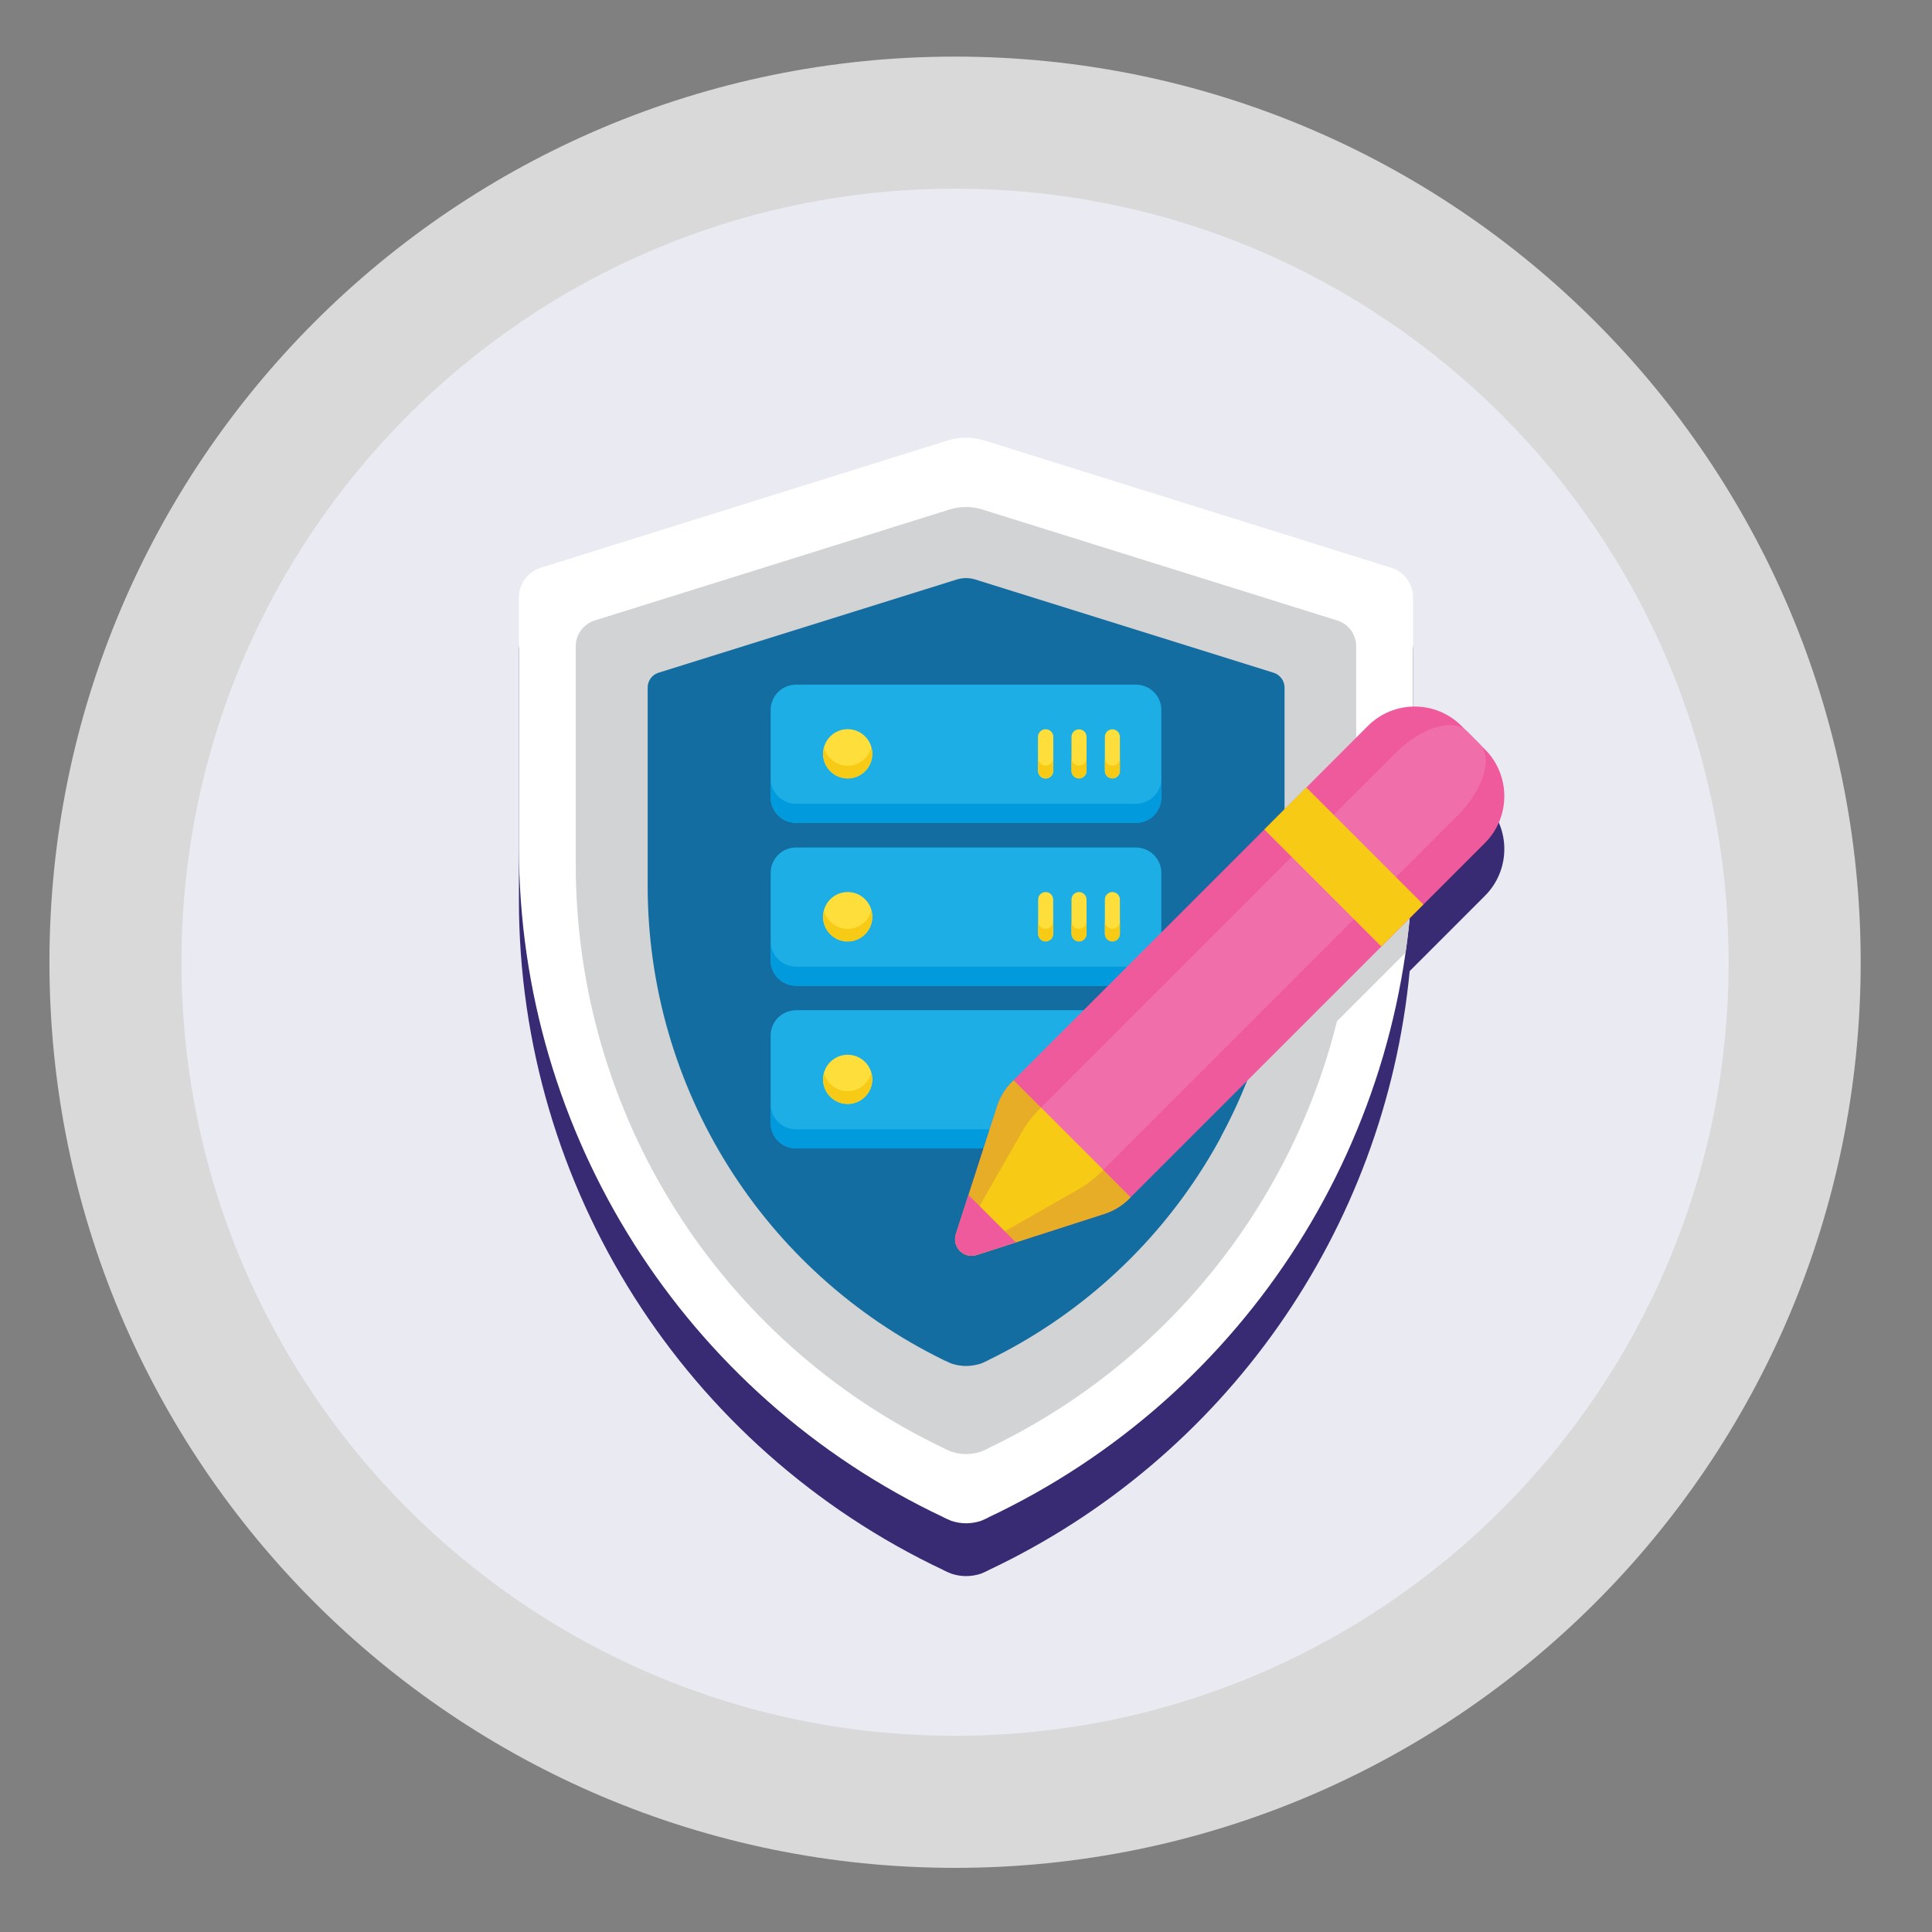 <svg width="100" height="100" viewBox="0 0 100 100" fill="none" xmlns="http://www.w3.org/2000/svg">
<rect x="0" y="0" width="100" height="100" fill="#808080" stroke="none"/>
<g id="privacy by design">
<g id="Group">
<g id="Group_2">
<path id="Vector" d="M49.434 96.68C75.322 96.68 96.309 75.693 96.309 49.805C96.309 23.916 75.322 2.93 49.434 2.93C23.545 2.93 2.559 23.916 2.559 49.805C2.559 75.693 23.545 96.68 49.434 96.68Z" fill="#D9D9D9"/>
<path id="Vector_2" d="M49.434 89.844C71.547 89.844 89.473 71.918 89.473 49.805C89.473 27.692 71.547 9.766 49.434 9.766C27.321 9.766 9.395 27.692 9.395 49.805C9.395 71.918 27.321 89.844 49.434 89.844Z" fill="#EAEBF2"/>
</g>
<path id="Vector_3" d="M76.86 41.521L76.577 41.238L75.931 40.593L75.93 40.592L75.648 40.31C74.957 39.619 74.045 39.285 73.139 39.307V33.656C73.139 32.959 72.682 32.334 72.017 32.125L50.957 25.535C50.332 25.343 49.667 25.343 49.041 25.535L27.982 32.125C27.316 32.334 26.859 32.959 26.859 33.656V46.595C26.859 61.466 35.461 74.958 48.849 81.275C48.857 81.283 48.865 81.291 48.873 81.291C48.994 81.347 49.114 81.403 49.234 81.451C49.475 81.531 49.731 81.579 50.004 81.579C50.277 81.579 50.541 81.531 50.782 81.451C50.902 81.403 51.014 81.347 51.134 81.291C51.143 81.291 51.15 81.283 51.159 81.275C63.436 75.481 71.682 63.654 72.965 50.263L76.86 46.367C78.198 45.029 78.198 42.86 76.86 41.521Z" fill="#382B73"/>
<g id="Group_3">
<g id="Group_4">
<path id="Vector_4" d="M73.14 30.922V43.86C73.14 58.731 64.546 72.223 51.159 78.54C51.151 78.549 51.143 78.556 51.134 78.556C51.014 78.613 50.902 78.669 50.782 78.717C50.541 78.797 50.277 78.845 50.004 78.845C49.731 78.845 49.475 78.797 49.234 78.717C49.114 78.669 48.994 78.612 48.873 78.556C48.865 78.556 48.857 78.548 48.849 78.54C35.461 72.223 26.859 58.731 26.859 43.86V30.922C26.859 30.224 27.316 29.599 27.982 29.39L49.041 22.801C49.667 22.608 50.332 22.608 50.957 22.801L72.017 29.39C72.683 29.599 73.14 30.224 73.14 30.922Z" fill="white"/>
<path id="Vector_5" d="M70.197 33.455V44.751C70.197 57.682 62.758 69.418 51.158 74.957C51.15 74.966 51.142 74.974 51.134 74.974C51.013 75.029 50.901 75.086 50.781 75.134C50.773 75.134 50.765 75.142 50.757 75.142C50.524 75.214 50.268 75.262 50.003 75.262C49.73 75.262 49.474 75.214 49.234 75.134C49.113 75.086 48.993 75.029 48.873 74.974C48.864 74.974 48.857 74.965 48.848 74.957C37.24 69.418 29.801 57.682 29.801 44.751V33.455C29.801 32.846 30.194 32.301 30.779 32.117L49.161 26.369C49.707 26.2 50.292 26.2 50.837 26.369L69.219 32.117C69.804 32.301 70.197 32.846 70.197 33.455Z" fill="#D1D3D4"/>
<path id="Vector_6" d="M66.488 35.59V45.851C66.488 56.329 60.507 65.837 51.16 70.398C51.152 70.406 51.144 70.414 51.136 70.414C51.016 70.47 50.904 70.526 50.783 70.575C50.775 70.575 50.767 70.583 50.759 70.583C50.527 70.655 50.27 70.703 50.005 70.703C49.733 70.703 49.477 70.655 49.236 70.575C49.14 70.535 49.035 70.487 48.94 70.439C48.915 70.431 48.899 70.423 48.875 70.415C48.867 70.415 48.859 70.407 48.851 70.399C39.504 65.837 33.523 56.33 33.523 45.851V35.59C33.523 35.237 33.748 34.924 34.085 34.82L49.525 29.994C49.838 29.898 50.166 29.898 50.479 29.994L65.919 34.82C66.255 34.924 66.488 35.237 66.488 35.59Z" fill="#136DA0"/>
</g>
<g id="Group_5">
<g id="Group_6">
<g id="Group_7">
<g id="Group_8">
<g id="Group_9">
<g id="Group_10">
<g id="Group_11">
<path id="Vector_7" d="M58.55 35.438H41.449V59.445H58.55V35.438Z" fill="#136DA0"/>
</g>
</g>
</g>
</g>
<g id="Group_12">
<g id="Group_13">
<g id="Group_14">
<g id="Group_15">
<g id="Group_16">
<g id="Group_17">
<path id="Vector_8" d="M58.797 42.591H41.202C40.476 42.591 39.887 42.002 39.887 41.275V36.753C39.887 36.027 40.476 35.438 41.202 35.438H58.797C59.523 35.438 60.112 36.027 60.112 36.753V41.275C60.112 42.002 59.523 42.591 58.797 42.591Z" fill="#1CAEE4"/>
</g>
</g>
</g>
</g>
<g id="Group_18">
<g id="Group_19">
<g id="Group_20">
<g id="Group_21">
<path id="Vector_9" d="M58.797 41.605H41.202C40.476 41.605 39.887 41.016 39.887 40.289V41.276C39.887 42.002 40.476 42.591 41.202 42.591H58.797C59.523 42.591 60.112 42.002 60.112 41.276V40.289C60.112 41.016 59.523 41.605 58.797 41.605Z" fill="#009ADD"/>
</g>
</g>
</g>
</g>
<g id="Group_22">
<g id="Group_23">
<g id="Group_24">
<g id="Group_25">
<path id="Vector_10" d="M43.876 40.291C44.58 40.291 45.15 39.72 45.15 39.016C45.15 38.313 44.58 37.742 43.876 37.742C43.172 37.742 42.602 38.313 42.602 39.016C42.602 39.72 43.172 40.291 43.876 40.291Z" fill="#FEDE3A"/>
</g>
</g>
</g>
</g>
<g id="Group_26">
<g id="Group_27">
<g id="Group_28">
<g id="Group_29">
<path id="Vector_11" d="M43.876 39.633C43.287 39.633 42.796 39.231 42.65 38.688C42.622 38.793 42.602 38.902 42.602 39.016C42.602 39.72 43.172 40.291 43.876 40.291C44.58 40.291 45.15 39.72 45.15 39.016C45.15 38.902 45.13 38.793 45.102 38.688C44.957 39.231 44.466 39.633 43.876 39.633Z" fill="#F7CB15"/>
</g>
</g>
</g>
</g>
<g id="Group_30">
<g id="Group_31">
<g id="Group_32">
<g id="Group_33">
<g id="Group_34">
<path id="Vector_12" d="M54.123 40.292C53.909 40.292 53.734 40.118 53.734 39.903V38.139C53.734 37.924 53.909 37.75 54.123 37.75C54.338 37.75 54.513 37.924 54.513 38.139V39.903C54.513 40.118 54.338 40.292 54.123 40.292Z" fill="#FEDE3A"/>
</g>
</g>
</g>
</g>
<g id="Group_35">
<g id="Group_36">
<g id="Group_37">
<g id="Group_38">
<path id="Vector_13" d="M54.123 40.292C53.909 40.292 53.734 40.118 53.734 39.903V38.139C53.734 37.924 53.909 37.75 54.123 37.75C54.338 37.75 54.513 37.924 54.513 38.139V39.903C54.513 40.118 54.338 40.292 54.123 40.292Z" fill="#FEDE3A"/>
</g>
</g>
</g>
</g>
<g id="Group_39">
<g id="Group_40">
<g id="Group_41">
<g id="Group_42">
<path id="Vector_14" d="M54.123 39.631C53.909 39.631 53.734 39.457 53.734 39.242V39.9C53.734 40.115 53.909 40.289 54.123 40.289C54.338 40.289 54.513 40.115 54.513 39.9V39.242C54.513 39.457 54.338 39.631 54.123 39.631Z" fill="#F7CB15"/>
</g>
</g>
</g>
</g>
<g id="Group_43">
<g id="Group_44">
<g id="Group_45">
<g id="Group_46">
<path id="Vector_15" d="M55.85 40.292C55.635 40.292 55.461 40.118 55.461 39.903V38.139C55.461 37.924 55.635 37.75 55.85 37.75C56.065 37.75 56.239 37.924 56.239 38.139V39.903C56.239 40.118 56.065 40.292 55.85 40.292Z" fill="#FEDE3A"/>
</g>
</g>
</g>
</g>
<g id="Group_47">
<g id="Group_48">
<g id="Group_49">
<g id="Group_50">
<path id="Vector_16" d="M57.577 40.292C57.362 40.292 57.188 40.118 57.188 39.903V38.139C57.188 37.924 57.362 37.75 57.577 37.75C57.791 37.75 57.966 37.924 57.966 38.139V39.903C57.966 40.118 57.791 40.292 57.577 40.292Z" fill="#FEDE3A"/>
</g>
</g>
</g>
</g>
<g id="Group_51">
<g id="Group_52">
<g id="Group_53">
<g id="Group_54">
<path id="Vector_17" d="M55.85 39.631C55.635 39.631 55.461 39.457 55.461 39.242V39.9C55.461 40.115 55.635 40.289 55.85 40.289C56.065 40.289 56.239 40.115 56.239 39.9V39.242C56.239 39.457 56.065 39.631 55.85 39.631Z" fill="#F7CB15"/>
</g>
</g>
</g>
</g>
<g id="Group_55">
<g id="Group_56">
<g id="Group_57">
<g id="Group_58">
<path id="Vector_18" d="M57.577 39.631C57.362 39.631 57.188 39.457 57.188 39.242V39.9C57.188 40.115 57.362 40.289 57.577 40.289C57.791 40.289 57.966 40.115 57.966 39.9V39.242C57.966 39.457 57.791 39.631 57.577 39.631Z" fill="#F7CB15"/>
</g>
</g>
</g>
</g>
</g>
</g>
<g id="Group_59">
<g id="Group_60">
<g id="Group_61">
<g id="Group_62">
<g id="Group_63">
<path id="Vector_19" d="M58.797 51.02H41.202C40.476 51.02 39.887 50.431 39.887 49.705V45.183C39.887 44.456 40.476 43.867 41.202 43.867H58.797C59.523 43.867 60.112 44.456 60.112 45.183V49.705C60.112 50.431 59.523 51.02 58.797 51.02Z" fill="#1CAEE4"/>
</g>
</g>
</g>
</g>
<g id="Group_64">
<g id="Group_65">
<g id="Group_66">
<g id="Group_67">
<path id="Vector_20" d="M58.797 50.034H41.202C40.476 50.034 39.887 49.445 39.887 48.719V49.706C39.887 50.432 40.476 51.021 41.202 51.021H58.797C59.523 51.021 60.112 50.432 60.112 49.706V48.719C60.112 49.446 59.523 50.034 58.797 50.034Z" fill="#009ADD"/>
</g>
</g>
</g>
</g>
<g id="Group_68">
<g id="Group_69">
<g id="Group_70">
<g id="Group_71">
<path id="Vector_21" d="M45.15 47.446C45.15 48.15 44.579 48.72 43.876 48.72C43.172 48.72 42.602 48.15 42.602 47.446C42.602 46.742 43.172 46.172 43.876 46.172C44.579 46.172 45.15 46.742 45.15 47.446Z" fill="#FEDE3A"/>
</g>
</g>
</g>
</g>
<g id="Group_72">
<g id="Group_73">
<g id="Group_74">
<g id="Group_75">
<g id="Group_76">
<path id="Vector_22" d="M54.123 48.713C53.909 48.713 53.734 48.539 53.734 48.324V46.561C53.734 46.346 53.909 46.172 54.123 46.172C54.338 46.172 54.513 46.346 54.513 46.561V48.325C54.513 48.539 54.338 48.713 54.123 48.713Z" fill="#FEDE3A"/>
</g>
</g>
</g>
</g>
<g id="Group_77">
<g id="Group_78">
<g id="Group_79">
<g id="Group_80">
<path id="Vector_23" d="M55.85 48.713C55.635 48.713 55.461 48.539 55.461 48.324V46.561C55.461 46.346 55.635 46.172 55.85 46.172C56.065 46.172 56.239 46.346 56.239 46.561V48.325C56.239 48.539 56.065 48.713 55.85 48.713Z" fill="#FEDE3A"/>
</g>
</g>
</g>
</g>
<g id="Group_81">
<g id="Group_82">
<g id="Group_83">
<g id="Group_84">
<path id="Vector_24" d="M57.577 48.713C57.362 48.713 57.188 48.539 57.188 48.324V46.561C57.188 46.346 57.362 46.172 57.577 46.172C57.791 46.172 57.966 46.346 57.966 46.561V48.325C57.966 48.539 57.791 48.713 57.577 48.713Z" fill="#FEDE3A"/>
</g>
</g>
</g>
</g>
</g>
</g>
<g id="Group_85">
<g id="Group_86">
<g id="Group_87">
<g id="Group_88">
<g id="Group_89">
<path id="Vector_25" d="M58.797 59.442H41.202C40.476 59.442 39.887 58.853 39.887 58.127V53.605C39.887 52.878 40.476 52.289 41.202 52.289H58.797C59.523 52.289 60.112 52.878 60.112 53.605V58.127C60.112 58.853 59.523 59.442 58.797 59.442Z" fill="#1CAEE4"/>
</g>
</g>
</g>
</g>
<g id="Group_90">
<g id="Group_91">
<g id="Group_92">
<g id="Group_93">
<path id="Vector_26" d="M58.797 58.456H41.202C40.476 58.456 39.887 57.867 39.887 57.141V58.127C39.887 58.854 40.476 59.443 41.202 59.443H58.797C59.523 59.443 60.112 58.854 60.112 58.127V57.141C60.112 57.868 59.523 58.456 58.797 58.456Z" fill="#009ADD"/>
</g>
</g>
</g>
</g>
<g id="Group_94">
<g id="Group_95">
<g id="Group_96">
<g id="Group_97">
<path id="Vector_27" d="M45.15 55.868C45.15 56.572 44.579 57.142 43.876 57.142C43.172 57.142 42.602 56.572 42.602 55.868C42.602 55.164 43.172 54.594 43.876 54.594C44.579 54.594 45.15 55.164 45.15 55.868Z" fill="#FEDE3A"/>
</g>
</g>
</g>
</g>
<g id="Group_98">
<g id="Group_99">
<g id="Group_100">
<g id="Group_101">
<g id="Group_102">
<path id="Vector_28" d="M54.123 57.136C53.909 57.136 53.734 56.961 53.734 56.746V54.983C53.734 54.768 53.909 54.594 54.123 54.594C54.338 54.594 54.513 54.768 54.513 54.983V56.746C54.513 56.961 54.338 57.136 54.123 57.136Z" fill="#FEDE3A"/>
</g>
</g>
</g>
</g>
<g id="Group_103">
<g id="Group_104">
<g id="Group_105">
<g id="Group_106">
<path id="Vector_29" d="M55.85 57.136C55.635 57.136 55.461 56.961 55.461 56.746V54.983C55.461 54.768 55.635 54.594 55.85 54.594C56.065 54.594 56.239 54.768 56.239 54.983V56.746C56.239 56.961 56.065 57.136 55.85 57.136Z" fill="#FEDE3A"/>
</g>
</g>
</g>
</g>
<g id="Group_107">
<g id="Group_108">
<g id="Group_109">
<g id="Group_110">
<path id="Vector_30" d="M57.577 57.136C57.362 57.136 57.188 56.961 57.188 56.746V54.983C57.188 54.768 57.362 54.594 57.577 54.594C57.791 54.594 57.966 54.768 57.966 54.983V56.746C57.966 56.961 57.791 57.136 57.577 57.136Z" fill="#FEDE3A"/>
</g>
</g>
</g>
</g>
</g>
</g>
</g>
</g>
<g id="Group_111">
<g id="Group_112">
<g id="Group_113">
<g id="Group_114">
<path id="Vector_31" d="M43.876 48.078C43.287 48.078 42.796 47.676 42.65 47.133C42.622 47.238 42.602 47.347 42.602 47.462C42.602 48.166 43.172 48.736 43.876 48.736C44.58 48.736 45.15 48.165 45.15 47.462C45.15 47.347 45.13 47.238 45.102 47.133C44.957 47.676 44.466 48.078 43.876 48.078Z" fill="#F7CB15"/>
</g>
</g>
</g>
</g>
<g id="Group_115">
<g id="Group_116">
<g id="Group_117">
<g id="Group_118">
<path id="Vector_32" d="M54.123 48.077C53.909 48.077 53.734 47.902 53.734 47.688V48.345C53.734 48.56 53.909 48.734 54.123 48.734C54.338 48.734 54.513 48.56 54.513 48.345V47.688C54.513 47.902 54.338 48.077 54.123 48.077Z" fill="#F7CB15"/>
</g>
</g>
</g>
</g>
<g id="Group_119">
<g id="Group_120">
<g id="Group_121">
<g id="Group_122">
<path id="Vector_33" d="M55.85 48.077C55.635 48.077 55.461 47.902 55.461 47.688V48.345C55.461 48.56 55.635 48.734 55.85 48.734C56.065 48.734 56.239 48.56 56.239 48.345V47.688C56.239 47.902 56.065 48.077 55.85 48.077Z" fill="#F7CB15"/>
</g>
</g>
</g>
</g>
<g id="Group_123">
<g id="Group_124">
<g id="Group_125">
<g id="Group_126">
<path id="Vector_34" d="M57.577 48.077C57.362 48.077 57.188 47.902 57.188 47.688V48.345C57.188 48.56 57.362 48.734 57.577 48.734C57.791 48.734 57.966 48.56 57.966 48.345V47.688C57.966 47.902 57.791 48.077 57.577 48.077Z" fill="#F7CB15"/>
</g>
</g>
</g>
</g>
<g id="Group_127">
<g id="Group_128">
<g id="Group_129">
<g id="Group_130">
<path id="Vector_35" d="M43.876 56.477C43.287 56.477 42.796 56.075 42.65 55.531C42.622 55.637 42.602 55.746 42.602 55.86C42.602 56.564 43.172 57.134 43.876 57.134C44.58 57.134 45.15 56.564 45.15 55.86C45.15 55.746 45.13 55.637 45.102 55.531C44.957 56.075 44.466 56.477 43.876 56.477Z" fill="#F7CB15"/>
</g>
</g>
</g>
</g>
<g id="Group_131">
<g id="Group_132">
<g id="Group_133">
<g id="Group_134">
<path id="Vector_36" d="M54.123 56.475C53.909 56.475 53.734 56.301 53.734 56.086V56.744C53.734 56.959 53.909 57.133 54.123 57.133C54.338 57.133 54.513 56.959 54.513 56.744V56.086C54.513 56.301 54.338 56.475 54.123 56.475Z" fill="#F7CB15"/>
</g>
</g>
</g>
</g>
<g id="Group_135">
<g id="Group_136">
<g id="Group_137">
<g id="Group_138">
<path id="Vector_37" d="M55.85 56.475C55.635 56.475 55.461 56.301 55.461 56.086V56.744C55.461 56.959 55.635 57.133 55.85 57.133C56.065 57.133 56.239 56.959 56.239 56.744V56.086C56.239 56.301 56.065 56.475 55.85 56.475Z" fill="#F7CB15"/>
</g>
</g>
</g>
</g>
<g id="Group_139">
<g id="Group_140">
<g id="Group_141">
<g id="Group_142">
<path id="Vector_38" d="M57.577 56.475C57.362 56.475 57.188 56.301 57.188 56.086V56.744C57.188 56.959 57.362 57.133 57.577 57.133C57.791 57.133 57.966 56.959 57.966 56.744V56.086C57.966 56.301 57.791 56.475 57.577 56.475Z" fill="#F7CB15"/>
</g>
</g>
</g>
</g>
</g>
</g>
<path id="Vector_39" d="M70.803 39.141L67.616 42.329L66.487 43.457V45.852C66.487 50.502 65.307 54.96 63.18 58.88L71.5 50.56L72.754 49.307C73.009 47.521 73.142 45.703 73.142 43.863V38.141C72.293 38.163 71.451 38.493 70.803 39.141Z" fill="#D1D3D4"/>
<g id="Group_143">
<g id="Group_144">
<path id="Vector_40" d="M57.17 62.827L50.554 64.957C49.89 65.171 49.262 64.544 49.476 63.879L51.607 57.264C51.761 56.784 52.028 56.348 52.384 55.992L70.802 37.574C72.14 36.236 74.31 36.236 75.648 37.574L76.86 38.786C78.198 40.124 78.198 42.294 76.86 43.632L58.442 62.05C58.085 62.406 57.649 62.672 57.17 62.827Z" fill="#EF5A9D"/>
</g>
<g id="Group_145">
<path id="Vector_41" d="M55.871 61.523L50.304 64.702C49.745 65.022 49.41 64.687 49.73 64.128L52.908 58.56C53.139 58.157 53.445 57.761 53.801 57.405L72.219 38.987C73.557 37.648 75.22 37.141 75.933 37.854L76.578 38.499C77.291 39.212 76.783 40.875 75.445 42.213L57.027 60.631C56.671 60.987 56.275 61.293 55.871 61.523Z" fill="#F06EA9"/>
</g>
<g id="Group_146">
<path id="Vector_42" d="M73.671 46.816L67.613 40.758L65.439 42.932L71.497 48.99L73.671 46.816Z" fill="#F7CB15"/>
</g>
<g id="Group_147">
<path id="Vector_43" d="M52.465 55.914L52.384 55.995C52.027 56.351 51.761 56.787 51.607 57.266L49.476 63.882C49.262 64.546 49.89 65.174 50.554 64.96L57.17 62.83C57.649 62.675 58.085 62.409 58.441 62.053L58.522 61.972L52.465 55.914Z" fill="#E7AD27"/>
</g>
<g id="Group_148">
<path id="Vector_44" d="M53.882 57.328L53.801 57.409C53.445 57.765 53.139 58.161 52.908 58.565L49.73 64.132C49.57 64.412 49.574 64.635 49.687 64.748L49.688 64.749C49.801 64.862 50.025 64.866 50.304 64.707L55.871 61.528C56.275 61.297 56.671 60.991 57.027 60.635L57.108 60.554L53.882 57.328Z" fill="#F7CB15"/>
</g>
<g id="Group_149">
<path id="Vector_45" d="M50.129 61.852L49.476 63.879C49.262 64.543 49.89 65.171 50.554 64.957L52.582 64.304L50.129 61.852Z" fill="#EF5A9D"/>
</g>
</g>
</g>
</g>
</g>
</svg>
